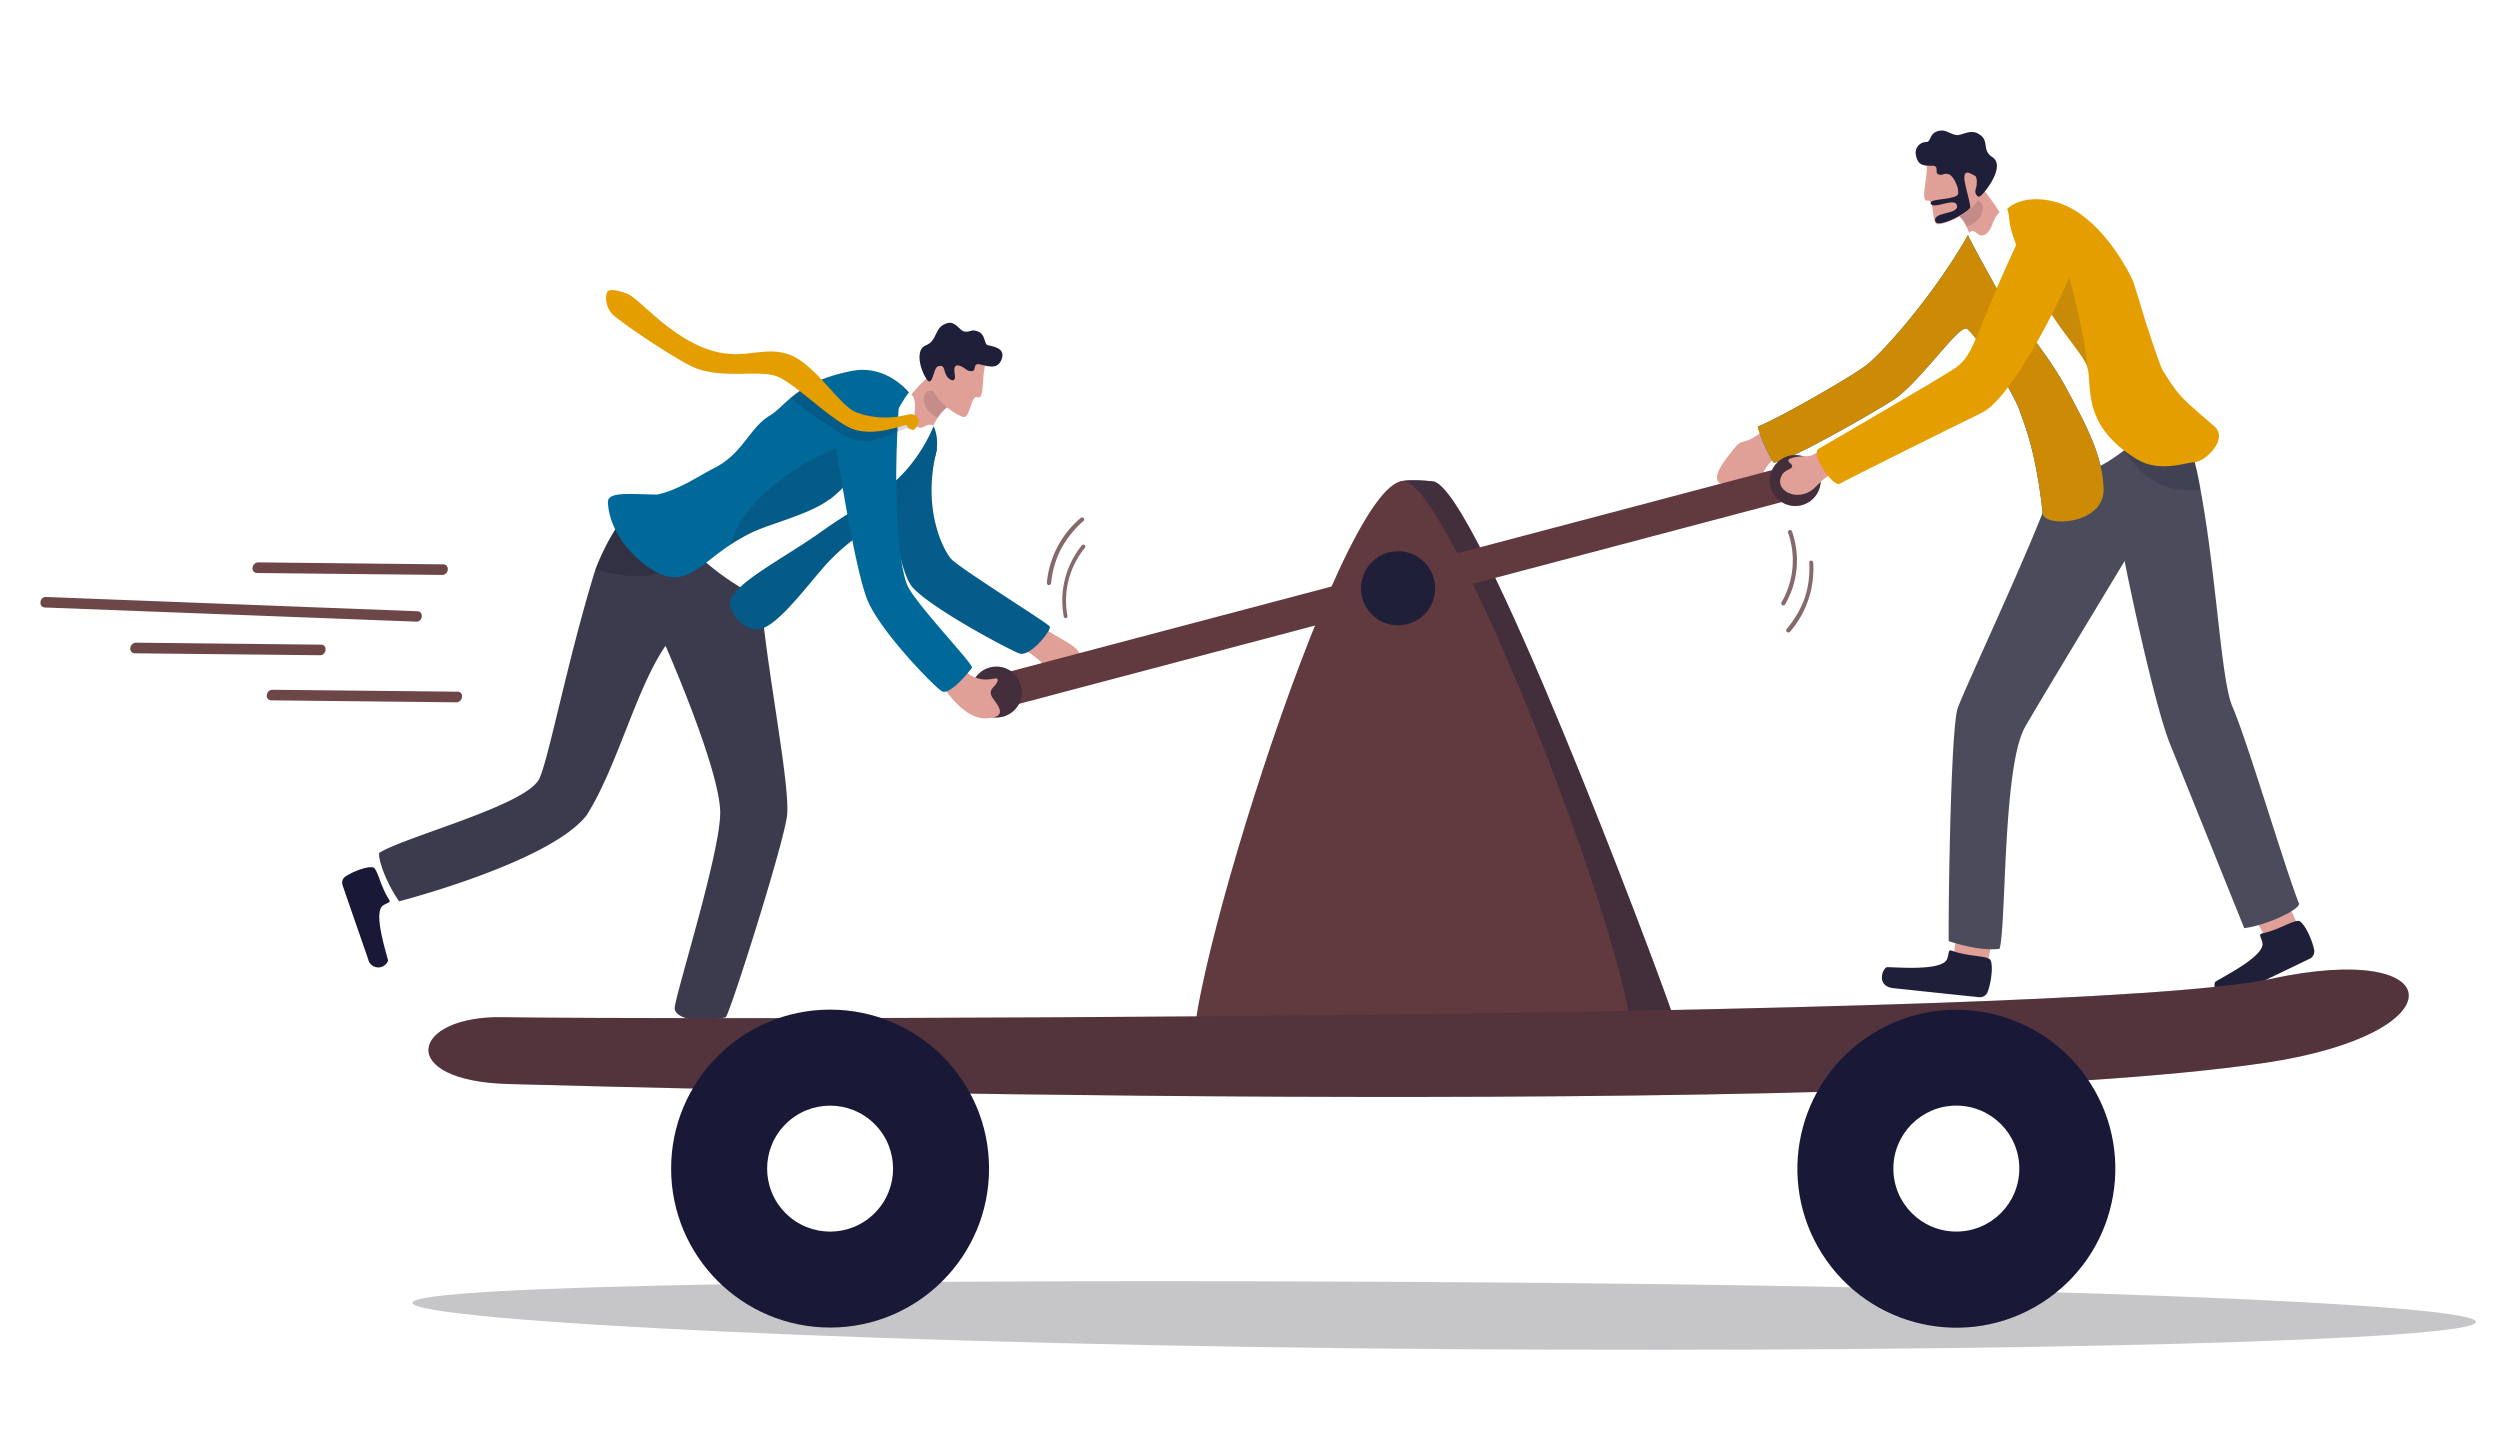 <svg id="ac36c5f0-2e86-45bd-84b4-969bea93dd6f" data-name="レイヤー 1" xmlns="http://www.w3.org/2000/svg" viewBox="0 0 415.65 239.48"><defs><style>.bd346674-3c09-4e51-9ca8-b068499fed06{fill:#fff;}.b55935df-ebf6-4284-a729-97c57c9c8c03{fill:#1f1f28;}.b55935df-ebf6-4284-a729-97c57c9c8c03,.e2b8a1ee-f384-41a4-b069-5fb798568e76{opacity:0.25;}.a27cadcf-9a4c-495e-b200-641647f9eb8c{fill:#e09f97;}.e0462a20-dda8-4e2f-9db8-f1b850bafa7a{fill:#00699c;}.a388b53b-67eb-4dda-b1a3-e96c992d2bb6,.b3e146eb-7b0b-43a6-a4ad-6ed66bedaf7e,.b9591767-a54c-40fb-86dc-eb3067582bcb,.eeda7c64-3db1-42bc-aa7c-c40b55072345,.f0b999d0-28bd-4b1c-9859-88a51a8dd0fc,.f8bed79d-13d1-4802-944f-3497a26621a8{fill:#1f1f39;}.b3e146eb-7b0b-43a6-a4ad-6ed66bedaf7e{opacity:0.17;}.a1d05b66-a32a-4e8e-a186-6fdeabde8541{fill:#4b4b5b;}.aa7cf13f-0f04-469e-be64-1fa62e273821,.b0f1c758-5346-4da5-a2f2-7bdcd4b8a4f8,.b2cd9a1c-59ee-473e-873b-9386da2e4d23{fill:#191937;}.b0f1c758-5346-4da5-a2f2-7bdcd4b8a4f8,.f8bed79d-13d1-4802-944f-3497a26621a8{opacity:0.14;}.b5ac7ca1-0818-4146-b874-f5902d8411c1{fill:#026795;}.aa7cf13f-0f04-469e-be64-1fa62e273821{opacity:0.19;}.b4018bfe-b340-4da3-86b1-d399f51f98a4{fill:#cd8a05;}.ad5089e8-8e1f-4084-81c8-626847bfae09{fill:#e59e00;}.e8e8f30b-79cf-4ffb-a8cc-0afab6debaf1{fill:#ffa78d;}.a3853032-0524-436b-b11c-59517d52e4b4,.e2b8a1ee-f384-41a4-b069-5fb798568e76{fill:#3b3b4d;}.b79e4d73-9c84-41d3-bcc7-f98751ec4bfa{fill:#0e0e1c;}.a388b53b-67eb-4dda-b1a3-e96c992d2bb6,.b79e4d73-9c84-41d3-bcc7-f98751ec4bfa{opacity:0.2;}.a614ae1f-4d4d-4d36-9063-4504cd1e7b51{fill:#006798;}.b1b08b7e-2cb3-4230-ae49-a53cdb9662a0{fill:#006999;}.f0b999d0-28bd-4b1c-9859-88a51a8dd0fc{opacity:0.18;}.edab8e0e-223c-471d-ba1b-c32fd0311945{fill:#603a3e;}.eeda7c64-3db1-42bc-aa7c-c40b55072345{opacity:0.45;}.f2b34af6-4745-4100-a5ae-070c7b32d358{opacity:0.76;}.a9a76b0a-69cc-4fc2-830d-098227ec8db4{fill:#6d4747;}</style></defs><rect class="bd346674-3c09-4e51-9ca8-b068499fed06" width="415.65" height="239.48"/><path class="b55935df-ebf6-4284-a729-97c57c9c8c03" d="M68.58,216.61c0,3.07,80.9,7.14,174.17,7.71s168.89-1.47,168.91-4.54-75.57-6-168.84-6.6S68.6,213.54,68.58,216.61Z"/><path class="a27cadcf-9a4c-495e-b200-641647f9eb8c" d="M174.06,104.78c2.63,1.7,5.42,2.8,5.46,4.18s2.36,2.31-.58,3.8c-1.13.57-3.72,1-4.53-.9s-3.8-3.72-4.61-4.12,3-3.43,3-3.43Z"/><path class="e0462a20-dda8-4e2f-9db8-f1b850bafa7a" d="M155.79,74.64c-2.69,10.27,1.33,17.43,2.56,18.5,2.51,2.17,15.58,10.3,16.16,11,.44.49-3.18,5.11-5,4.51-1.47-.49-15-7.65-17.9-11.14s-5.4-25.2-5.4-25.2,10.14-3.77,9,.79A1.34,1.34,0,0,0,155.79,74.64Z"/><path class="b3e146eb-7b0b-43a6-a4ad-6ed66bedaf7e" d="M155.79,74.64c-2.69,10.27,1.33,17.43,2.56,18.5,2.51,2.17,15.58,10.3,16.16,11,.44.49-3.18,5.11-5,4.51-1.47-.49-15-7.65-17.9-11.14s-5.4-25.2-5.4-25.2,10.14-3.77,9,.79A1.34,1.34,0,0,0,155.79,74.64Z"/><path class="a27cadcf-9a4c-495e-b200-641647f9eb8c" d="M296.87,75.11a7.23,7.23,0,0,0-4.23,4.8c.21-2.61-5.73,1.56-6.88.29s1.4-4.16,2.75-5.85,1.64.1,5.51-3.58S296.87,75.11,296.87,75.11Z"/><path class="a27cadcf-9a4c-495e-b200-641647f9eb8c" d="M324.83,159.09C325,156.78,326,151,326,151l6.07.69-1.63,8.61-4.4,2.16Z"/><path class="b9591767-a54c-40fb-86dc-eb3067582bcb" d="M324.5,158.06c-.62-.22-.42.41-.76,1.35-.77,2.14-8.79,1.34-10,1.4-.64,0-2,3.16,1.11,3.49,2.68.28,11.27,1.2,14.21,1.49a1.37,1.37,0,0,0,1.41-.88c.76-2.07,1-5.39.16-5.54C329.42,158.84,327.09,159,324.5,158.06Z"/><path class="a27cadcf-9a4c-495e-b200-641647f9eb8c" d="M376.67,155.84c-1.24-2-3.74-7.23-3.74-7.23l5.34-3,3.68,8-2.33,4.31Z"/><path class="b9591767-a54c-40fb-86dc-eb3067582bcb" d="M376.09,155.2c-.65.14-.14.58.06,1.55.46,2.23-6.78,5.75-7.79,6.46-.52.36,0,3.73,2.77,2.38,2.43-1.17,10.23-4.9,12.88-6.19a1.37,1.37,0,0,0,.74-1.49c-.44-2.16-2-5.09-2.77-4.8C380.68,153.29,378.77,154.63,376.09,155.2Z"/><path class="a1d05b66-a32a-4e8e-a186-6fdeabde8541" d="M324,156.48c5.81,1.88,8.46,1.25,8.46,1.25,1.12-4.12.5-29.88,4.15-36.72,1.11-2.06,16.64-27.75,16.64-27.75,0,.35,4.75,23.49,7.53,30.41l12.35,30.65c3.78-.5,9.14-3.07,9.12-4.06-2.26-5.59-8.53-26.87-11.09-32.79-1.9-4.38-2.62-21.57-5.29-36a54.4,54.4,0,0,0-3.07-11.11l-.33-.74C359.76,63.86,348,74.85,348,74.85l-6.24,4.29C340,86.26,326,115.7,325.41,118,324.21,123,323.9,154.78,324,156.48Z"/><path class="a27cadcf-9a4c-495e-b200-641647f9eb8c" d="M332.21,43.45,335,38.86c-1.58-1.78-4.34-6.81-6.06-8.12-1.9-1.43-2-1.2-2-1.2l-1.16,4-.55,1.9a6,6,0,0,1,1.59,2,13,13,0,0,1,1.4,4.4C328.47,43.33,332.21,43.45,332.21,43.45Z"/><path class="b0f1c758-5346-4da5-a2f2-7bdcd4b8a4f8" d="M325.26,35.46a8.59,8.59,0,0,1,1.71,2.2c3.35-1.11,3.07-4.19,1.85-4.31a24,24,0,0,0-3,.21Z"/><path class="bd346674-3c09-4e51-9ca8-b068499fed06" d="M333.35,34.89c-2.16.47-1.79,3.24-3.29,4.1-.91.52-1.3-.34-2-.58-.41-.15-.68.33-1.16,1.08-1.2,1.84,15.66,38.4,15.66,38.4s2.86,1.58,6.76-.49,10.31-7.6,9.47-8.91S338,35.05,338,35.05A12.3,12.3,0,0,0,333.35,34.89Z"/><path class="b5ac7ca1-0818-4146-b874-f5902d8411c1" d="M327.19,39.1c.55,1.2,2.59,4.93,4.54,8.44S340,58,343.47,64.42s6.11,11.36,6.27,16.82c.18,6.08-9.86,6.45-10.11,4.17C338.48,75,336.73,71,335.79,68.28s-6-11-8.68-13.58c-1.21-1.18-8,9.12-12.49,11.9-4.9,3.05-17.43,10.12-19.74,10.33a24.5,24.5,0,0,1-2.64-6c3.48-1.35,15.83-8.43,18.14-10.28,3.15-2.52,11.25-11.89,16.45-20.94Z"/><path class="aa7cf13f-0f04-469e-be64-1fa62e273821" d="M353.18,74.94c4.7,7.12,9.45,6.57,12.65,6.54a54.4,54.4,0,0,0-3.07-11.11Z"/><path class="b4018bfe-b340-4da3-86b1-d399f51f98a4" d="M327.19,39.1c.55,1.2,2.59,4.93,4.54,8.44S340,58,343.47,64.42s6.11,11.36,6.27,16.82c.18,6.08-9.86,6.45-10.11,4.17C338.48,75,336.73,71,335.79,68.28s-6-11-8.68-13.58c-1.21-1.18-8,9.12-12.49,11.9-4.9,3.05-17.43,10.12-19.74,10.33a24.5,24.5,0,0,1-2.64-6c3.48-1.35,15.83-8.43,18.14-10.28,3.15-2.52,11.25-11.89,16.45-20.94Z"/><path class="ad5089e8-8e1f-4084-81c8-626847bfae09" d="M354.54,46.52h0c.44,1,2.12,6.86,2.31,7.36s2.2,6.89,2.81,7.85c2.62,4.1,2.62,4.1,8.46,9.12,2.53,2.18-1.6,6-3.33,6-1.42.05-5.78,1.78-9.54-.52-9.22-5.65-7.34-11.94-8.19-15.19a3.79,3.79,0,0,0-.3-.8c-1.49-2.78-6-7.36-9.54-14.86-.23-.49-.46-1-.68-1.51-3.39-7.88-2-7-2.84-9.22,0,0,2.27-2.53,7.65-1.28C349.46,35.39,354.48,46.39,354.54,46.52Z"/><path class="b0f1c758-5346-4da5-a2f2-7bdcd4b8a4f8" d="M343.27,43.49c.69,1.95,3.6,13.23,3.79,17.68a3.79,3.79,0,0,0-.3-.8c-1.49-2.78-6-7.36-9.54-14.86a14.33,14.33,0,0,1,0-3.11s1.07-2.92,2.55-2.55S342.26,40.59,343.27,43.49Z"/><path class="a27cadcf-9a4c-495e-b200-641647f9eb8c" d="M150.05,74.53l-2.2-4.88c1.78-1.57,5.11-6.22,7-7.3,2-1.19,2.08-1,2.08-1l.66,4.11.32,1.94a6.11,6.11,0,0,0-1.81,1.78,12.68,12.68,0,0,0-1.91,4.19C153.77,74.85,150.05,74.53,150.05,74.53Z"/><path class="f8bed79d-13d1-4802-944f-3497a26621a8" d="M157.88,67.45a8.68,8.68,0,0,0-1.95,2c-3.18-1.5-2.54-4.52-1.32-4.49a23.72,23.72,0,0,1,2.95.57Z"/><path class="a27cadcf-9a4c-495e-b200-641647f9eb8c" d="M163.81,60.69c-.58,1.78-.12,5.84-1.27,5.35s-1.23,3.75-2.48,3.27c-3-1.17-5.66-4.51-5.44-6.11a31.3,31.3,0,0,1,2.13-5.55Z"/><path class="b9591767-a54c-40fb-86dc-eb3067582bcb" d="M160,61c.89.51.83.74,1.62.7s0-1.43,1.35-1.11,2.7.81,3.42-.54c1-2-.89-2.41-2.1-2.64-.78-.16-.3-1.79-1.77-2.33-1.14-.42-1.29.29-2.33,0-.63-.2-1.39-1.7-2.64-1.37-2.32.61-1.56,2.89-3.63,3.71-2.41,1,0,6.22.65,6s.7-2.35,1.41-2.53c1.07-.28.88.46,1.29,1.39s1.77,1.6,1.46-.09S159.23,60.58,160,61Z"/><path class="e8e8f30b-79cf-4ffb-a8cc-0afab6debaf1" d="M122,95.45c-1.61-.35-4.19-1.9-5.93-2.44a21,21,0,0,0-.35-3.25,2.83,2.83,0,0,0-.3-.87c-.43-.67,3.19-1.07,3.19-1.07l.73.94c.08.17.17.34.26.5,1.14,2.22,2.9,4.95,2.5,5.9A2.39,2.39,0,0,0,122,95.45Z"/><path class="bd346674-3c09-4e51-9ca8-b068499fed06" d="M64,149.69c2.07-.35,7.16-1.9,7.16-1.9l-1.27-5.42-7.62,2.39L60.83,149Z"/><path class="b2cd9a1c-59ee-473e-873b-9386da2e4d23" d="M64.7,149.59c.33.5-.28.46-1,.95-1.74,1.13.62,8.07.82,9.18a1.73,1.73,0,0,1-3.32-.28c-.8-2.32-3.39-9.75-4.25-12.29a1.23,1.23,0,0,1,.49-1.43c1.68-1.1,4.57-2,4.88-1.29C63,145.39,63.35,147.48,64.7,149.59Z"/><path class="bd346674-3c09-4e51-9ca8-b068499fed06" d="M117.61,171.18c.84-1.93,2.33-7,2.33-7l-5.23-1.91-2.17,7.69,2.72,3.54Z"/><path class="b2cd9a1c-59ee-473e-873b-9386da2e4d23" d="M117.89,170.57c.6,0,.23.49.22,1.39,0,2.08,7.1,3.9,8.13,4.35a1.73,1.73,0,0,1-2,2.62c-2.38-.6-10-2.5-12.61-3.18a1.23,1.23,0,0,1-.93-1.19c0-2,.86-4.9,1.6-4.79C113.44,169.7,115.39,170.55,117.89,170.57Z"/><path class="a3853032-0524-436b-b11c-59517d52e4b4" d="M66.36,149.85s25.14-6.48,31.19-14.33c5.09-8.06,8.19-21,13.1-28.15,0,0,9.17,20.8,9.09,27.86s-7.78,31.14-7.57,32.51,3.08,2.54,8.49,1.4c.92-1.25,9.64-28.88,10.19-33.5.7-5.85-5-31.93-4.43-41.29l-3.91-2.15S104.67,83.91,104,85c-.57.93-1.16,2-1.76,3.1A37.11,37.11,0,0,0,99,94.66c-4.72,15.24-7.94,32.4-9.44,35C87,134,67.76,139,63.21,141.7,62.56,141.63,63.67,146,66.36,149.85Z"/><path class="b79e4d73-9c84-41d3-bcc7-f98751ec4bfa" d="M99,94.66c6.39,1.64,11.21,2.32,15-3.4L102.24,88.1C101.18,90.08,100.09,92.31,99,94.66Z"/><path class="bd346674-3c09-4e51-9ca8-b068499fed06" d="M151.17,65.29c1.86,1.16.2,4.14,1.25,5.51.63.83,1.41-.21,2.11-.18.43,0,.9,0,.67.76-3.81,13-26.62,28.91-26.62,28.91s-6.79-2.07-14.21-9.57c-4.51-4.58,2.82-5.82,4.09-6.69S144.2,65.69,144.2,65.69A21.05,21.05,0,0,1,151.17,65.29Z"/><path class="a614ae1f-4d4d-4d36-9063-4504cd1e7b51" d="M147.67,85.39c-1.66,1.13-4.7,3.42-6.76,5.08a32.75,32.75,0,0,0-4.63,4.61c-1.92,2.15-6.51,8.22-9.28,9.29-3,1.15-5.67-2.3-5.62-4.09.08-3.06,9.05-7.48,15.26-11.94,5.9-4.25,10.26-5.81,14.2-10.38a27.3,27.3,0,0,0,4.39-7.11C158.22,77.94,148.6,84.76,147.67,85.39Z"/><path class="b3e146eb-7b0b-43a6-a4ad-6ed66bedaf7e" d="M147.67,85.39c-1.66,1.13-4.7,3.42-6.76,5.08a32.75,32.75,0,0,0-4.63,4.61c-1.92,2.15-6.51,8.22-9.28,9.29-3,1.15-5.67-2.3-5.62-4.09.08-3.06,9.05-7.48,15.26-11.94,5.9-4.25,10.26-5.81,14.2-10.38a27.3,27.3,0,0,0,4.39-7.11C158.22,77.94,148.6,84.76,147.67,85.39Z"/><path class="b1b08b7e-2cb3-4230-ae49-a53cdb9662a0" d="M101.07,83.53c.33,6.65,7.4,12.4,10.91,12.44,3.36,0,5.33-2.7,9.57-5.48.68-.45,1.42-.9,2.24-1.34l.36-.19.32-.17.29-.14.43-.21.45-.2.32-.13h0c3.15-1.29,8.68-2.76,11.68-4.9l.16-.11L138,83l.55-.45.15-.12a30,30,0,0,0,3.55-3.65c.43-.52.85-1.05,1.26-1.6a0,0,0,0,0,0,0c.49-.64,1-1.3,1.4-2,3.06-4.46,5.22-8.86,6.22-9.92,0,0-3.69-4.74-9.54-3.58-9.21,1.81-10.94,5.82-13.58,7.4-3.45,2.06-4.47,6.32-9.24,8.73-2.55,1.29-5.81,3.59-9.45,4.41h0C104.89,82.2,101,81.64,101.07,83.53Z"/><path class="f0b999d0-28bd-4b1c-9859-88a51a8dd0fc" d="M121.55,90.49c.68-.45,1.42-.9,2.24-1.34l.36-.19.32-.17.29-.14.43-.21.45-.2.32-.13h0c3.15-1.29,8.68-2.76,11.68-4.9l.16-.11L138,83l.55-.45.15-.12a30,30,0,0,0,3.55-3.65,20.8,20.8,0,0,1,.34-3.62c1.06-5.59-.74-1.14-2.22-1.07S124.09,80.72,121.55,90.49Z"/><path class="edab8e0e-223c-471d-ba1b-c32fd0311945" d="M271.35,176.43c1.15-8.67,8.26-3.22,6.59-8.16-2.63-7.79-32.54-87.56-39.71-88.24s-5.77.73-5.77.73l-1,94.28Z"/><path class="eeda7c64-3db1-42bc-aa7c-c40b55072345" d="M271.35,176.43c4.14,0,8.26-3.22,6.59-8.16-2.63-7.79-32.54-87.56-39.71-88.24s-5.77.73-5.77.73l-1,94.28Z"/><path class="e2b8a1ee-f384-41a4-b069-5fb798568e76" d="M238.23,80c-7.16-.68-5.77.73-5.77.73l-1,94.28Z"/><path class="edab8e0e-223c-471d-ba1b-c32fd0311945" d="M233.43,80c8.6.56,45.27,96.37,36.76,97s-65.05-.72-71-.73S222.5,79.31,233.43,80Z"/><path class="edab8e0e-223c-471d-ba1b-c32fd0311945" d="M163,116.59l-.39-1.22a2.14,2.14,0,0,1,1.38-2.69L295.53,77.92a2.14,2.14,0,0,1,2.69,1.38l.39,1.22a2.13,2.13,0,0,1-1.38,2.69L165.72,118A2.14,2.14,0,0,1,163,116.59Z"/><circle class="b9591767-a54c-40fb-86dc-eb3067582bcb" cx="233.08" cy="97.74" r="6.17" transform="matrix(0.13, -0.99, 0.99, 0.13, 105.38, 315.85)"/><circle class="edab8e0e-223c-471d-ba1b-c32fd0311945" cx="165.67" cy="115.07" r="4.23" transform="translate(-10.69 212.97) rotate(-63.82)"/><circle class="eeda7c64-3db1-42bc-aa7c-c40b55072345" cx="165.67" cy="115.07" r="4.23" transform="translate(-10.69 212.97) rotate(-63.82)"/><circle class="edab8e0e-223c-471d-ba1b-c32fd0311945" cx="298.48" cy="79.89" r="4.23" transform="translate(30.93 234.46) rotate(-45)"/><circle class="eeda7c64-3db1-42bc-aa7c-c40b55072345" cx="298.48" cy="79.89" r="4.23" transform="translate(30.93 234.46) rotate(-45)"/><path class="edab8e0e-223c-471d-ba1b-c32fd0311945" d="M377.42,162.77c-33,7.14-279.33,6.69-293.69,6.35-15.45-.36-18.13,10.61.84,11.11,19.49.52,225.4,6.26,291.88-3.5C409,171.94,407.66,156.22,377.42,162.77Z"/><path class="a388b53b-67eb-4dda-b1a3-e96c992d2bb6" d="M377.42,162.77c-33,7.14-279.33,6.69-293.69,6.35-15.45-.36-18.13,10.61.84,11.11,19.49.52,225.4,6.26,291.88-3.5C409,171.94,407.66,156.22,377.42,162.77Z"/><circle class="b2cd9a1c-59ee-473e-873b-9386da2e4d23" cx="325.26" cy="194.29" r="26.43" transform="translate(-52.5 223.24) rotate(-35.23)"/><circle class="bd346674-3c09-4e51-9ca8-b068499fed06" cx="325.26" cy="194.29" r="10.47"/><circle class="b2cd9a1c-59ee-473e-873b-9386da2e4d23" cx="138.01" cy="194.29" r="26.43"/><circle class="bd346674-3c09-4e51-9ca8-b068499fed06" cx="138.01" cy="194.29" r="10.47" transform="translate(-96.96 154.5) rotate(-45)"/><path class="a27cadcf-9a4c-495e-b200-641647f9eb8c" d="M158.46,109.59c4.22,5.47,7.4,2.42,7.41,3.42,0,1.19-2.05,1.45-.68,3.25,1.14,1.52,2.09,3-1.18,3.17-4.31.28-8.1-6.67-8.1-6.67Z"/><path class="b1b08b7e-2cb3-4230-ae49-a53cdb9662a0" d="M149.48,66.8c-1.22,18.08.18,27.56,1.35,30.45S161.91,110.48,161.6,111s-3.72,4.7-5,3.93S146.36,105,144.21,99.74s-5.12-24.91-5.12-24.91a9.79,9.79,0,0,1-.17-3.34c.37-2.11,1.44-8.26,4-8.21A8.28,8.28,0,0,1,149.48,66.8Z"/><path class="a27cadcf-9a4c-495e-b200-641647f9eb8c" d="M304.1,74.22c-2,.73-2.46,1.67-3.86,1.64s-3.51.33-2.75,1c1.32,1.13-.44,1-1.08,1.91-1.85,2.63,2.39,4.94,5.21,2.42.91-.81,2.29-2.69,5-3.18S304.1,74.22,304.1,74.22Z"/><path class="ad5089e8-8e1f-4084-81c8-626847bfae09" d="M336.38,38.27c-8.13,16.92-7.8,20.54-11.35,22.95-2.77,1.88-20.71,12.22-22.67,13.4-1.43.86,2.44,6.43,3.5,5.81s18.16-9.15,23.63-11.8,15-22.31,15.68-25.64C345.45,41.67,340.55,29.61,336.38,38.27Z"/><path class="f0b999d0-28bd-4b1c-9859-88a51a8dd0fc" d="M150.73,71.2c-.12-.24-4.14,2.37-7.39,2.12a7,7,0,0,1-2.61-.69,81,81,0,0,1-9.32-6.45c2-1.78,2.19-1.44,3.33-1.77a37.29,37.29,0,0,0,7.08,5.75,10.26,10.26,0,0,0,2.92.77,16.81,16.81,0,0,0,5.07-.29c.72-.14,1.16-.73,1.76-.42C152.35,70.63,150.88,71.5,150.73,71.2Z"/><path class="ad5089e8-8e1f-4084-81c8-626847bfae09" d="M152.59,70.61a1.15,1.15,0,0,0-.53-1.58c-.62-.32-.81-.11-1.56,0a14.13,14.13,0,0,1-8.25-.51c-2.83-1.24-6.87-8.24-11.3-9.66s-7.67,1.41-13.87-1-10.92-8.31-12.76-9-3.07-.9-3.42-.21a3.8,3.8,0,0,0,.77,3.42c.9,1.15,10.87,7.84,13.82,9.06,4.81,2,11,.17,14,1.58s8.14,6.56,11.62,8.32c3.89,2,9.49-.65,9.64-.34a1.16,1.16,0,0,0,.84.76C152,71.65,152.4,71,152.59,70.61Z"/><path class="a27cadcf-9a4c-495e-b200-641647f9eb8c" d="M320.32,27.51c.22,2-1.14,6.1.17,5.84s.46,4.16,1.86,3.93c3.41-.55,6.87-3.46,7-5.18a33.08,33.08,0,0,0-1-6.23Z"/><path class="b9591767-a54c-40fb-86dc-eb3067582bcb" d="M324.07,29c-1.05-.33-.92.24-1.74,0s.27-1.49-1.17-1.45-2.29-.11-2.61-1.71a1.78,1.78,0,0,1,1.71-2.23c.85,0,.42-1.41,2-1.83,1.26-.33,1.81.5,3.07.68.7.1,2.17-.93,3.4-.32,2.29,1.14.57,2.73,2.54,4,2.3,1.53-1.47,6.21-2.12,6.53-.24.12-1-.31-.62-1.43.2-.58.2-1.79-.15-2-.62-.3-1.8-1.21-1.79.34,0,1.1,1.2,4.68.94,5-.68.94-5.42,3.48-5.77,2.18-.44-1.61,4.14-1.06,3.58-2.69-.43-1.24-3.79.77-4.33-.19s4.49-.57,4.56-1.73C325.66,30.91,324.66,29.22,324.07,29Z"/><g class="f2b34af6-4745-4100-a5ae-070c7b32d358"><path class="edab8e0e-223c-471d-ba1b-c32fd0311945" d="M297.34,88.25a.37.37,0,0,0-.06.32,13.85,13.85,0,0,1-1.09,11.58.35.35,0,0,0,.14.47.33.33,0,0,0,.46-.13,14.52,14.52,0,0,0,1.15-12.13.35.35,0,0,0-.6-.11Z"/><path class="edab8e0e-223c-471d-ba1b-c32fd0311945" d="M300.88,93.29a.34.34,0,0,0-.07.22,16,16,0,0,1-.76,5.92,17,17,0,0,1-3,5.15h0a.34.34,0,0,0,.05.48.36.36,0,0,0,.49,0,15.94,15.94,0,0,0,3.87-11.52.36.36,0,0,0-.36-.34A.36.36,0,0,0,300.88,93.29Z"/></g><g class="f2b34af6-4745-4100-a5ae-070c7b32d358"><path class="edab8e0e-223c-471d-ba1b-c32fd0311945" d="M177.36,102.69a.36.36,0,0,0,.11-.31,13.88,13.88,0,0,1,2.88-11.27.34.34,0,0,0,0-.48.35.35,0,0,0-.49.05,14.54,14.54,0,0,0-3,11.81.34.34,0,0,0,.39.29A.38.38,0,0,0,177.36,102.69Z"/><path class="edab8e0e-223c-471d-ba1b-c32fd0311945" d="M174.65,97.16a.33.33,0,0,0,.11-.21,15.8,15.8,0,0,1,1.67-5.72,16.81,16.81,0,0,1,3.73-4.63h0a.34.34,0,0,0,0-.48.36.36,0,0,0-.49,0,16,16,0,0,0-5.62,10.78.35.35,0,0,0,.31.38A.33.33,0,0,0,174.65,97.16Z"/></g><line class="a9a76b0a-69cc-4fc2-830d-098227ec8db4" x1="7.48" y1="100.1" x2="69.39" y2="102.48"/><path class="a9a76b0a-69cc-4fc2-830d-098227ec8db4" d="M70.12,102.27a.92.92,0,0,1,0,.24.89.89,0,0,1-.82.85L7.39,101a.75.75,0,0,1-.65-.9.87.87,0,0,1,.82-.85l61.91,2.38A.71.71,0,0,1,70.12,102.27Z"/><line class="a9a76b0a-69cc-4fc2-830d-098227ec8db4" x1="22.46" y1="107.74" x2="53.34" y2="108.06"/><path class="a9a76b0a-69cc-4fc2-830d-098227ec8db4" d="M54.12,107.83a1,1,0,0,1,0,.24.93.93,0,0,1-.88.87l-30.88-.32a.75.75,0,0,1-.69-.89,1,1,0,0,1,.88-.88l30.88.33A.71.71,0,0,1,54.12,107.83Z"/><line class="a9a76b0a-69cc-4fc2-830d-098227ec8db4" x1="42.78" y1="94.38" x2="73.65" y2="94.71"/><path class="a9a76b0a-69cc-4fc2-830d-098227ec8db4" d="M74.44,94.48a1,1,0,0,1,0,.24.94.94,0,0,1-.88.87l-30.88-.32a.75.75,0,0,1-.69-.89,1,1,0,0,1,.88-.88l30.88.33A.71.71,0,0,1,74.44,94.48Z"/><path class="a9a76b0a-69cc-4fc2-830d-098227ec8db4" d="M76.82,115.65a.65.65,0,0,1,0,.24,1,1,0,0,1-.89.88l-30.87-.33a.74.74,0,0,1-.69-.89.93.93,0,0,1,.88-.87l30.88.32A.71.71,0,0,1,76.82,115.65Z"/></svg>